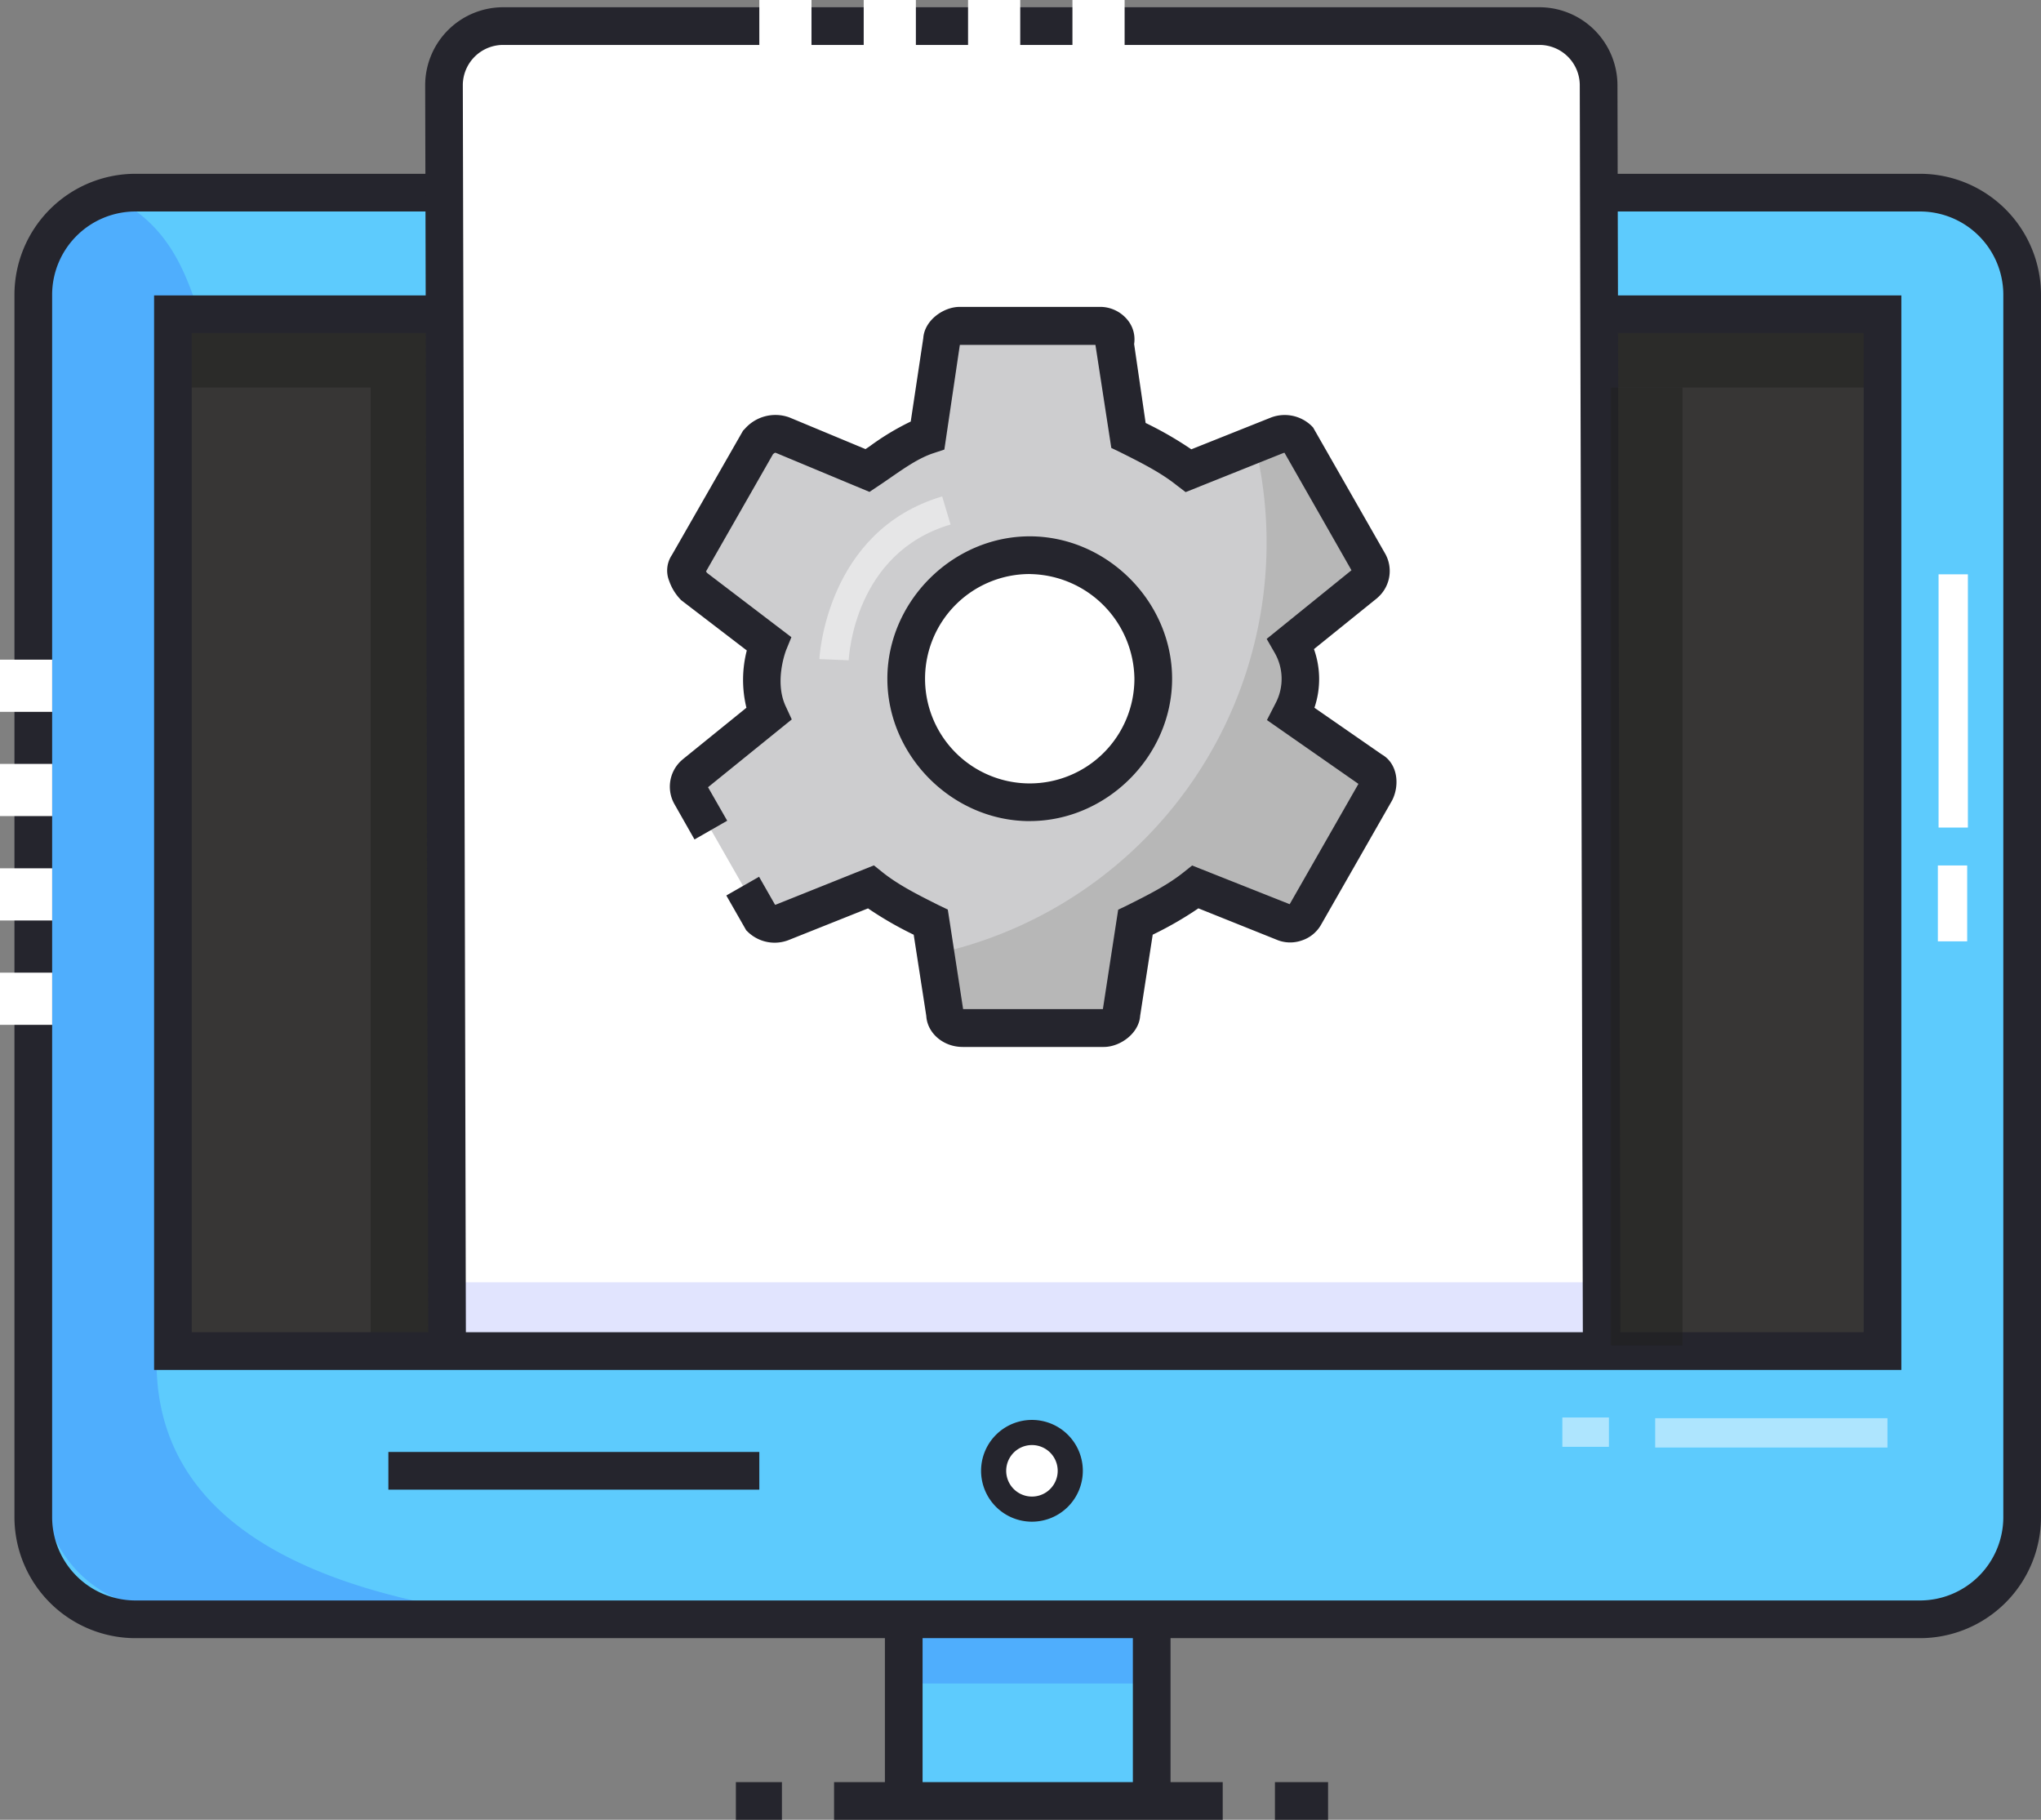 <svg xmlns="http://www.w3.org/2000/svg" viewBox="0 0 487.43 434.54"><rect x="0" y="0" width="487.43" height="434.54" fill="#808080" stroke="none"/><defs><style>.cls-1{fill:#5dcbfd;}.cls-2{fill:#4faefd;}.cls-3{fill:#25252d;}.cls-4{fill:#373635;}.cls-5{fill:#21201f;}.cls-5,.cls-8{opacity:0.5;}.cls-6,.cls-8{fill:#fff;}.cls-7{fill:#e1e4fe;}.cls-9{fill:#cdcdcf;}.cls-10{fill:#b7b7b7;}</style></defs><title>Asset 103</title><g id="Layer_2" data-name="Layer 2"><g id="Layer_1-2" data-name="Layer 1"><path class="cls-1" d="M215.83,379.8H275a0,0,0,0,1,0,0v49.35a.72.72,0,0,1-.72.72H216.55a.72.72,0,0,1-.72-.72V379.8A0,0,0,0,1,215.83,379.8Z"/><rect class="cls-2" x="215.83" y="391.11" width="59.21" height="10.89"/><path class="cls-3" d="M275.05,433.9a4.5,4.5,0,0,1-4.5-4.5V384.48H220.33V429.4a4.5,4.5,0,0,1-9,0V375.48h68.22V429.4A4.51,4.51,0,0,1,275.05,433.9Z"/><rect class="cls-3" x="199.19" y="425.54" width="92.82" height="9"/><rect class="cls-3" x="175.74" y="425.54" width="11" height="9"/><rect class="cls-3" x="304.48" y="425.54" width="12.69" height="9"/><rect class="cls-1" x="7.95" y="46" width="474.98" height="340.67" rx="29.67"/><path class="cls-2" d="M457.84,384.21c-.76.07-1.53.1-2.3.1H39.91a29.67,29.67,0,0,1-29.68-29.67L7,68.54C7,51.53,24.34,46.93,24.44,46,50.73,56.71,45,84.08,59.5,102.71c19,24.3,2.79,75.05-2.57,101.42-8.15,40.13-21.63,82.8-19.46,124.15C40,376,102.23,385.16,140,387.88c49.88,3.58,100.12,1.5,149.73-3.14C344.05,379.67,405.32,389.69,457.84,384.21Z"/><rect class="cls-4" x="41.3" y="75.04" width="408.28" height="247.59"/><polygon class="cls-5" points="449.58 75.04 41.3 75.04 41.3 92.54 88.53 92.54 88.53 322.63 106.03 322.63 106.03 92.54 449.58 92.54 449.58 75.04"/><path class="cls-3" d="M458.54,391.17H32.34A28.92,28.92,0,0,1,3.45,362.28V70.39A28.92,28.92,0,0,1,32.34,41.5h426.2a28.92,28.92,0,0,1,28.89,28.89V362.28A28.92,28.92,0,0,1,458.54,391.17ZM32.34,50.5A19.91,19.91,0,0,0,12.45,70.39V362.28a19.92,19.92,0,0,0,19.89,19.89h426.2a19.92,19.92,0,0,0,19.89-19.89V70.39A19.91,19.91,0,0,0,458.54,50.5Z"/><path class="cls-6" d="M245.44,172.59a2.5,2.5,0,0,1-2.5-2.5V109.62a2.5,2.5,0,0,1,5,0v60.47A2.5,2.5,0,0,1,245.44,172.59Z"/><path class="cls-6" d="M245.44,201.94a2.49,2.49,0,0,1-2.5-2.5v-12.7a2.5,2.5,0,0,1,5,0v12.7A2.49,2.49,0,0,1,245.44,201.94Z"/><path class="cls-6" d="M245.44,220.55a2.5,2.5,0,0,1-2.5-2.5v-3.71a2.5,2.5,0,1,1,5,0v3.71A2.5,2.5,0,0,1,245.44,220.55Z"/><rect class="cls-6" x="462.97" y="137.14" width="7" height="60.47"/><rect class="cls-6" x="462.8" y="206.66" width="7" height="18.12"/><path class="cls-6" d="M245.53,159.79a2.5,2.5,0,0,1-2.5-2.5V96.82a2.5,2.5,0,0,1,5,0v60.47A2.5,2.5,0,0,1,245.53,159.79Z"/><path class="cls-6" d="M245.35,180a2.5,2.5,0,0,1-2.5-2.5v-8.12a2.5,2.5,0,0,1,5,0v8.12A2.5,2.5,0,0,1,245.35,180Z"/><path class="cls-6" d="M365.39,321.27H126.18A18.28,18.28,0,0,1,107.9,303l-.68-278.49A18.27,18.27,0,0,1,125.49,6.23H364.7A18.28,18.28,0,0,1,383,24.46L383.66,303A18.27,18.27,0,0,1,365.39,321.27Z"/><polygon class="cls-7" points="384.72 318.67 108.96 318.67 108.19 306.2 383.94 306.2 384.72 318.67"/><path class="cls-3" d="M382.52,325.77a4.5,4.5,0,0,1-4.5-4.49l-.74-300.94a9.64,9.64,0,0,0-9.63-9.61H120.16a9.63,9.63,0,0,0-9.63,9.66l.74,300.87a4.51,4.51,0,0,1-4.49,4.51h0a4.5,4.5,0,0,1-4.5-4.49l-.74-300.87A18.64,18.64,0,0,1,120.16,1.73H367.65a18.66,18.66,0,0,1,18.63,18.59L387,321.26a4.49,4.49,0,0,1-4.48,4.51Z"/><path class="cls-3" d="M454.08,327.12H36.8V70.54h68.37a4.5,4.5,0,0,1,0,9H45.8V318.12H445.08V79.54h-62a4.5,4.5,0,0,1,0-9h71Z"/><circle class="cls-6" cx="246.45" cy="351.21" r="9.15"/><path class="cls-3" d="M246.45,363.36a12.15,12.15,0,1,1,12.15-12.15A12.16,12.16,0,0,1,246.45,363.36Zm0-18.3a6.15,6.15,0,1,0,4.61,2.08A6.16,6.16,0,0,0,246.45,345.06Z"/><rect class="cls-6" x="319.4" y="83.55" width="7" height="24.88"/><rect class="cls-6" x="319.31" y="116.39" width="7" height="11.01"/><rect class="cls-6" x="240.82" y="81.13" width="7" height="24.88"/><rect class="cls-6" x="240.73" y="113.96" width="7" height="11.01"/><rect class="cls-8" x="395.29" y="338.65" width="55.47" height="7"/><rect class="cls-8" x="373.12" y="338.48" width="11.12" height="7"/><rect class="cls-6" y="157.52" width="12.46" height="12.46"/><rect class="cls-6" y="182.41" width="12.46" height="12.46"/><rect class="cls-6" y="207.34" width="12.46" height="12.46"/><rect class="cls-6" y="232.26" width="12.46" height="12.46"/><rect class="cls-5" x="384.72" y="92.54" width="17.1" height="228.73"/><rect class="cls-6" x="181.34" width="12.46" height="12.46"/><rect class="cls-6" x="206.27" width="12.46" height="12.46"/><rect class="cls-6" x="231.19" width="12.46" height="12.46"/><rect class="cls-6" x="256.12" width="12.46" height="12.46"/><rect class="cls-3" x="92.75" y="346.71" width="88.59" height="9"/><g id="Page-1"><g id="Core"><g id="settings"><path id="Shape" class="cls-9" d="M308.27,170.5c0-2.53.84-5.06.84-8.43s0-5.9-.84-8.42L326,139.32a4,4,0,0,0,.85-5L310,104.78a4.72,4.72,0,0,0-5.06-.85l-21.07,8.43c-4.21-3.37-9.26-5.9-14.32-8.43L266.14,82c.84-2.52-1.69-4.21-3.37-4.21H229.06c-1.68,0-4.21,1.69-4.21,3.37l-3.37,22.75c-5,1.69-9.27,5.06-14.32,8.43l-20.23-8.43c-2.52-.84-4.21,0-5.89,1.69l-16.86,29.49c-.84.84,0,3.37,1.69,5l17.69,13.49c0,2.52-.84,5-.84,8.42s0,5.9.84,8.43l-17.69,14.32a4,4,0,0,0-.84,5.06l16.85,29.49a4.71,4.71,0,0,0,5.05.84L208,211.79c4.21,3.37,9.27,5.9,14.32,8.42l3.37,21.91c0,1.69,1.69,3.37,4.22,3.37h33.7c1.69,0,4.21-1.68,4.21-3.37l3.38-21.91c5.05-2.52,10.11-5.05,14.32-8.42l21.06,8.42a4.05,4.05,0,0,0,5.06-1.68L328.49,189c.85-1.69.85-4.22-.84-5.06L308.27,170.5Zm-62.35,21.06a29.49,29.49,0,1,1,29.49-29.49,29.85,29.85,0,0,1-29.49,29.49Z"/></g></g></g><path class="cls-10" d="M328.49,190.15l-16.86,29.49a4,4,0,0,1-5.05,1.68l-21.07-8.41c-4.19,3.37-9.27,5.9-14.32,8.41l-3.36,21.94c0,1.68-2.54,3.36-4.22,3.36H229.9c-2.51,0-4.2-1.68-4.2-3.36l-2.39-15.47A100.46,100.46,0,0,0,299.91,107l5-2c2.54-.85,4.22,0,5.05.86L326.8,135.4a3.93,3.93,0,0,1-.82,5l-17.71,14.32c.85,2.54.85,5.08.85,8.44s-.85,5.91-.85,8.42l19.39,13.49C329.34,185.93,329.34,188.47,328.49,190.15Z"/><g id="Page-1-2" data-name="Page-1"><g id="Core-2" data-name="Core"><g id="settings-2" data-name="settings"><path class="cls-3" d="M263.61,250h-33.7c-4.65,0-8.46-3.3-8.7-7.44l-3-19.36a84.52,84.52,0,0,1-10.91-6.29l-19,7.58a9.22,9.22,0,0,1-9.66-1.93l-.43-.42-4.75-8.31,7.82-4.47,3.82,6.69.25-.06,23.35-9.35,2.05,1.64c3.84,3.07,8.54,5.42,13.51,7.91l2.09,1,.36,2.31,3.3,21.46h33.32l.06,0,3.65-23.73,2.08-1c5-2.5,9.69-4.85,13.53-7.92l2.05-1.64L308,215.91l16.42-28.73-21.85-15.24,2.12-4.13a12.46,12.46,0,0,0-.27-11.92l-1.91-3.33,20.25-16.39-16-28.06-.26.06-23.35,9.34L281,115.87c-3.84-3.07-8.54-5.42-13.52-7.91l-2.08-1-3.79-24.61H229.29l-.06,0-3.7,25-2.63.87c-3.41,1.14-6.55,3.3-10.18,5.81-1,.69-2,1.39-3.07,2.09l-2,1.34-22.26-9.28a.89.89,0,0,0-.33-.06,3.1,3.1,0,0,0-.45.33l-16,28a4.61,4.61,0,0,0,.28.38L189,152.15l-1.3,3.19c0,.06-2.84,7.31-.08,13.27l1.47,3.18-20,16.19,4.58,8-7.81,4.47L161,191.89a8.45,8.45,0,0,1,1.69-10.25l.35-.31L178.26,169a28.14,28.14,0,0,1,.09-13.68l-15.66-12a12.11,12.11,0,0,1-2.88-4.61,6.63,6.63,0,0,1,.65-6.18l17-29.7.42-.43a9.72,9.72,0,0,1,10.51-2.77l.31.12,18,7.49,1-.67a61.05,61.05,0,0,1,9.8-5.91l3-19.94c.29-4.22,4.8-7.44,8.69-7.44h33.71a8.45,8.45,0,0,1,6.64,3.45,7.3,7.3,0,0,1,1.31,5.42L273.6,101a85.7,85.7,0,0,1,10.91,6.29l19-7.58a9.22,9.22,0,0,1,9.66,1.93l.42.43,17.27,30.23a8.45,8.45,0,0,1-1.68,10.25l-.35.32L313.8,155a21.34,21.34,0,0,1,.11,14L330,180.15c3.82,2.19,4.3,7.29,2.5,10.9l-.12.22-16.81,29.41a8.25,8.25,0,0,1-4.74,3.91,8.34,8.34,0,0,1-6.07-.25L286.2,216.9a85.2,85.2,0,0,1-10.91,6.29l-3,19.38C272,246.78,267.5,250,263.61,250Zm-17.69-53.93c-18.43,0-34-15.56-34-34s15.56-34,34-34,34,15.57,34,34S264.34,196.06,245.92,196.06Zm0-59a25,25,0,1,0,25,25A25.33,25.33,0,0,0,245.92,137.08Z"/></g></g></g><path class="cls-8" d="M202.69,157.67l-7-.29c0-.3,1.53-30.61,29.32-38.84l2,6.71C204.08,132,202.74,156.62,202.69,157.67Z"/></g></g></svg>